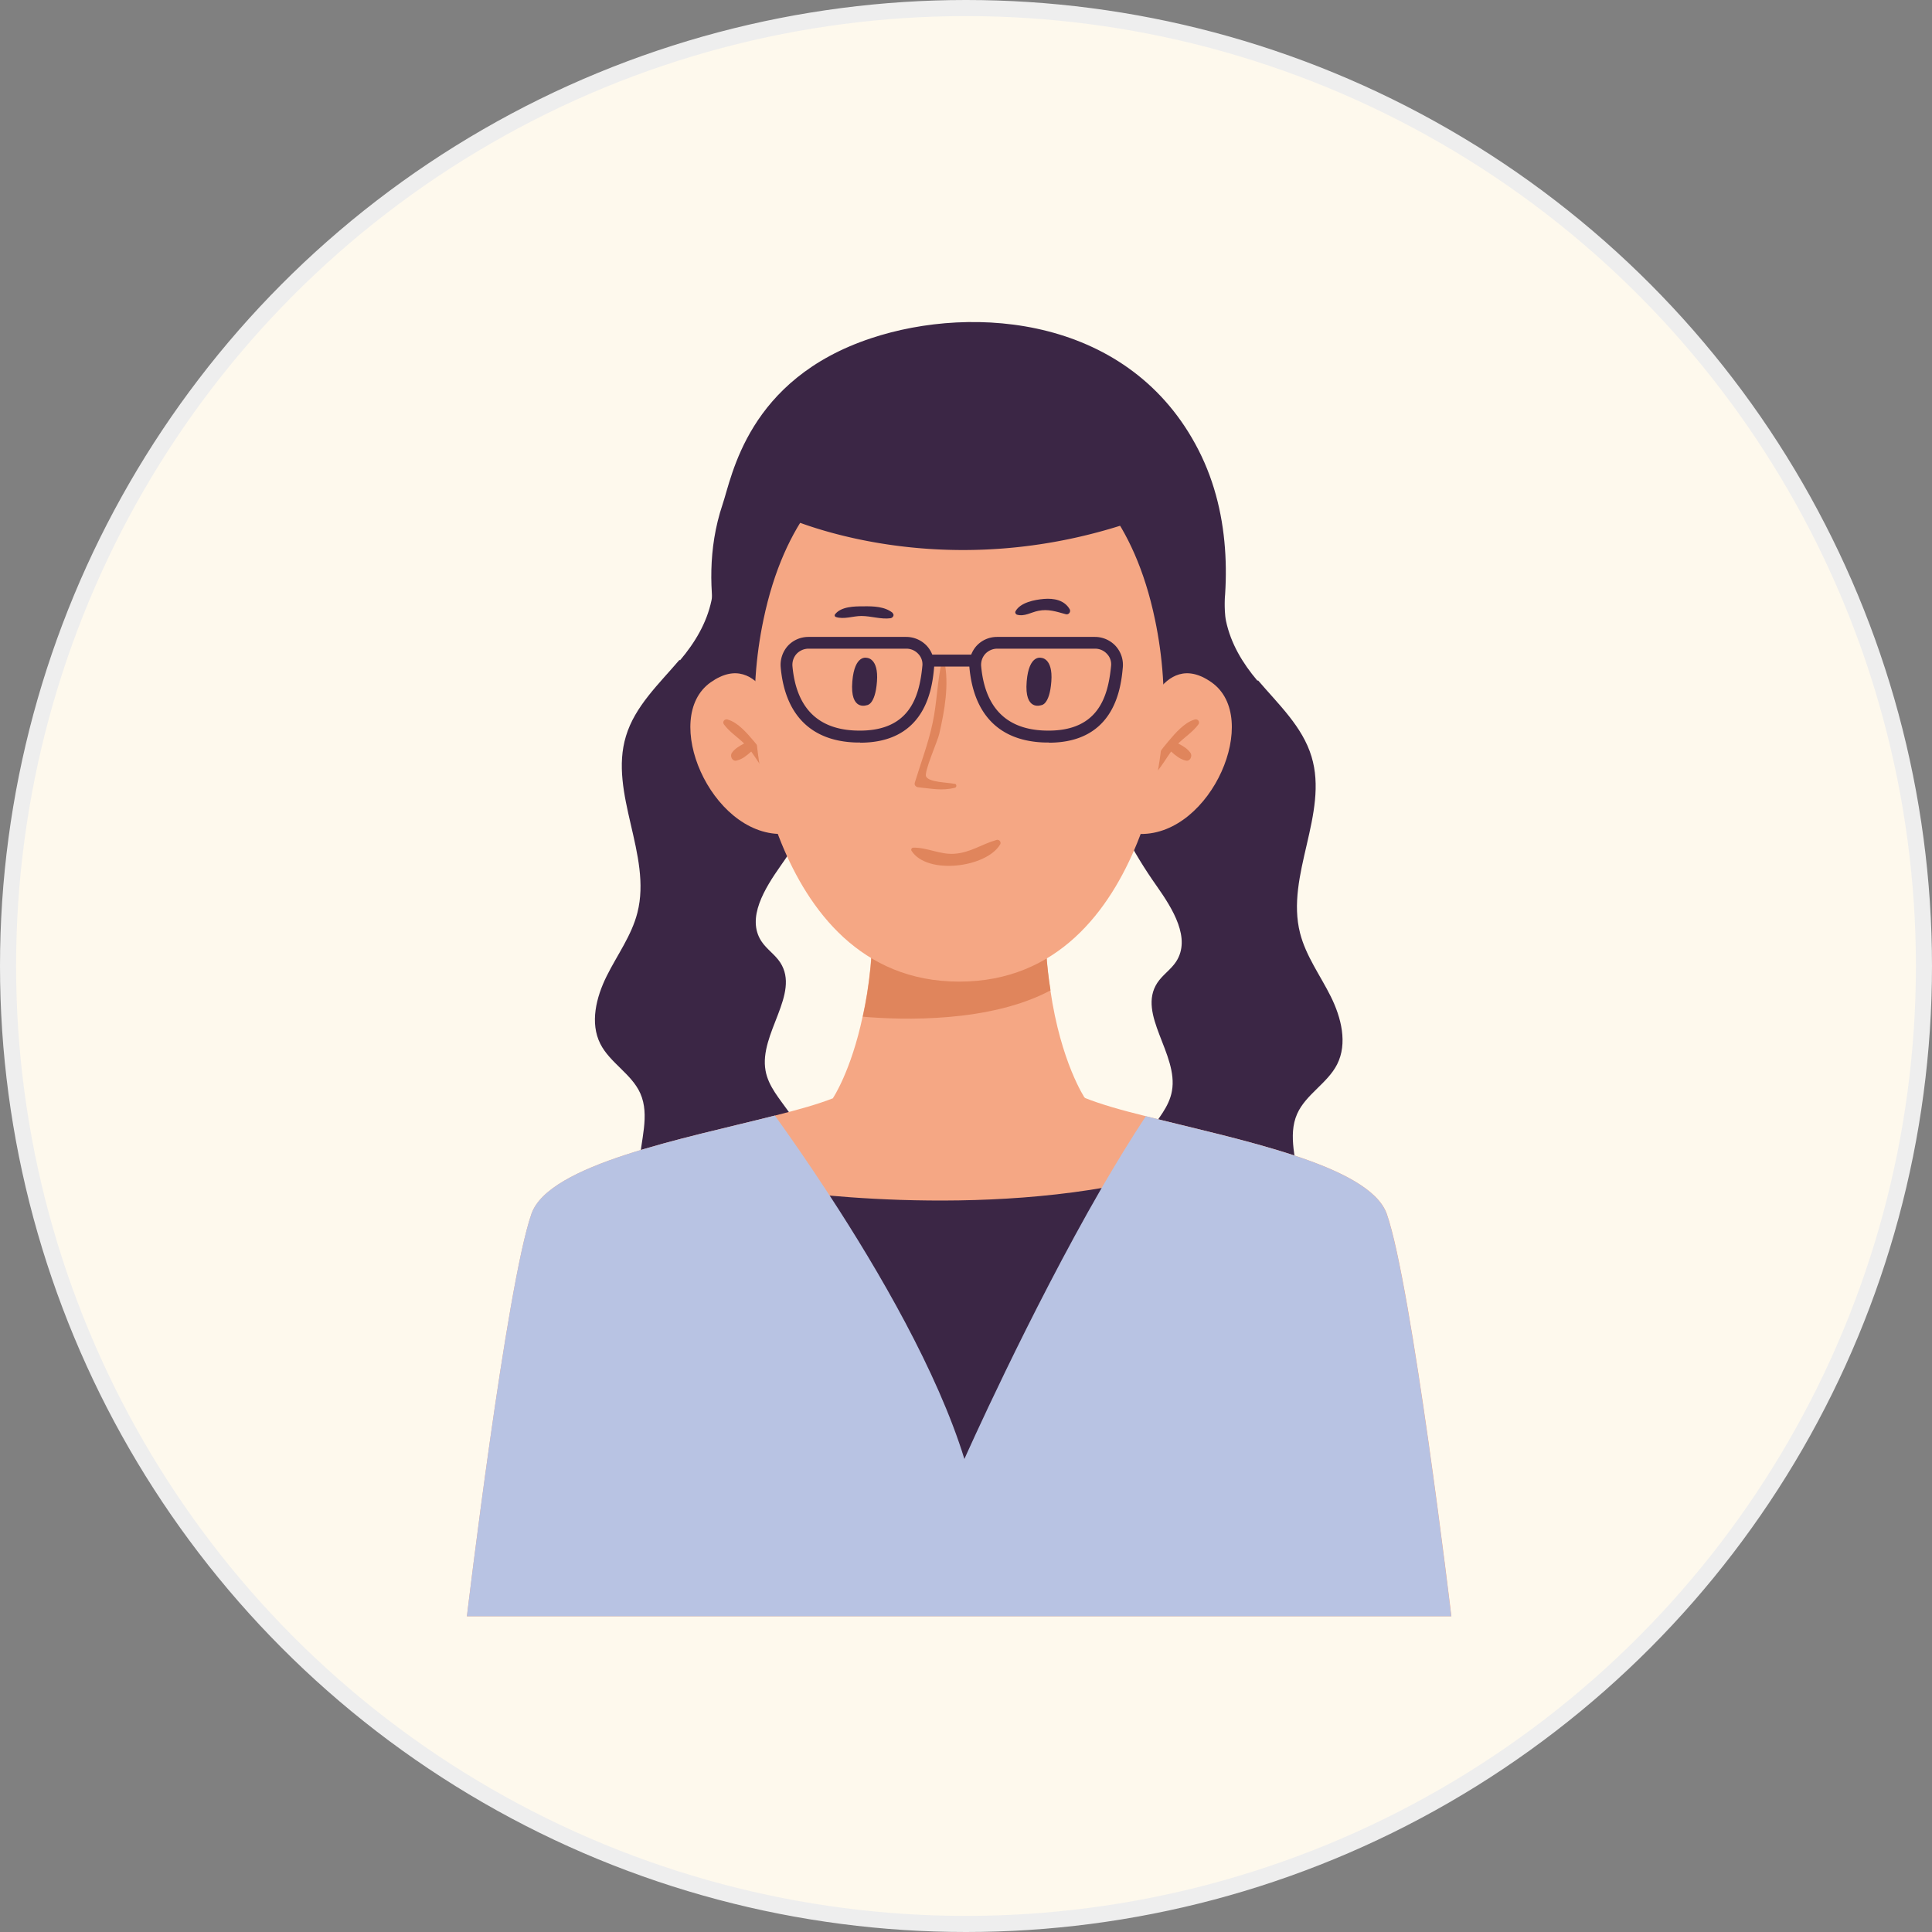 <svg width="120" height="120" fill="none" xmlns="http://www.w3.org/2000/svg"><rect width="100%" height="100%" fill="#808080" stroke="none"/><circle cx="60" cy="60" r="59.5" fill="#FEF9ED" stroke="#EEE"/><g clip-path="url(#clip0_11104_138106)"><path d="M42.2 40.99c-1.26 1.48-2.76 2.87-3.32 4.73-1.08 3.55 1.63 7.38.71 10.97-.36 1.42-1.26 2.63-1.91 3.94-.65 1.31-1.05 2.91-.39 4.21.6 1.18 1.94 1.86 2.48 3.07.61 1.37.01 2.94-.06 4.43-.13 2.68 1.64 5.34 4.17 6.24 1.32.47 2.84.47 4.09-.17 1.58-.82 2.53-2.59 2.63-4.36.09-1.77-.58-3.53-1.6-4.98-.57-.81-1.28-1.6-1.45-2.57-.42-2.3 2.18-4.77.91-6.72-.32-.49-.85-.83-1.17-1.32-.94-1.44.21-3.28 1.2-4.69 3.01-4.25 4.97-9.45 4.37-14.62-.25-2.18-1.09-4.48-2.94-5.66-1.7-1.08-4.64-.68-5.44 1.34-.3.74-.13 1.69-.29 2.47-.3 1.41-1.03 2.62-1.95 3.71l-.04-.02zm35.94 1.27c1.26 1.48 2.76 2.87 3.32 4.73 1.08 3.55-1.63 7.38-.71 10.97.36 1.42 1.26 2.63 1.91 3.94.65 1.31 1.05 2.91.39 4.21-.6 1.18-1.94 1.86-2.48 3.07-.61 1.37-.01 2.94.06 4.43.13 2.67-1.64 5.34-4.17 6.24-1.32.47-2.84.47-4.09-.17-1.58-.82-2.53-2.59-2.63-4.36-.09-1.77.58-3.53 1.6-4.98.57-.81 1.28-1.6 1.45-2.57.42-2.3-2.18-4.77-.91-6.72.32-.49.85-.83 1.17-1.32.94-1.44-.21-3.28-1.2-4.69-3.01-4.25-4.97-9.45-4.37-14.62.25-2.18 1.09-4.48 2.94-5.66 1.7-1.08 4.64-.68 5.44 1.34.3.74.13 1.69.29 2.47.3 1.41 1.03 2.62 1.95 3.71l.04-.02z" fill="#3B2645"/><path d="M45.48 42.38s-2.47-5.49-.6-11.05c.59-1.73 1.54-7.77 9.22-10.32 6.43-2.14 16.11-1.33 20.34 6.94 4.24 8.28-.6 19.11-2.17 20.74-1.57 1.63-23.63.64-26.8-6.32l.01.01z" fill="#3B2645"/><path d="M90.15 100.39H29s2.45-20.54 4.01-25c1.08-3.08 9.5-4.67 15.12-6.1 1.45-.36 2.71-.72 3.62-1.08.68-.28 1.15-.55 1.36-.85h12.94c.21.29.68.57 1.35.84.94.38 2.27.76 3.78 1.13 5.62 1.43 13.89 3.02 14.96 6.07 1.56 4.46 4.01 25 4.01 25v-.01z" fill="#F5A784"/><path d="M67.4 68.2l-7.83 3.9-7.83-3.9s1.12-1.67 1.84-5.06c.4-1.8.68-4.06.62-6.83h10.71c-.04 1.98.09 3.7.33 5.19.65 4.49 2.14 6.7 2.14 6.7h.02z" fill="#F5A784"/><path d="M65.26 61.51c-3.79 2.02-9.21 1.85-11.67 1.64.4-1.8.68-4.06.62-6.83h10.71c-.04 1.98.09 3.7.33 5.19h.01z" fill="#E0855C"/><path d="M48.521 45.15s-1.26-4.97-4.38-2.77c-3.12 2.2 0 9.46 4.4 9.42 0 0 1.17-4.87-.02-6.65z" fill="#F5A784"/><path d="M45.22 44.7c.62.18 1.19.85 1.59 1.32.42.5.92 1.11 1.08 1.75.05.2-.23.29-.35.15-.33-.38-.58-.83-.88-1.24-.27.24-.55.48-.91.56-.27.07-.43-.28-.29-.48.18-.26.47-.43.76-.58-.41-.4-.92-.73-1.25-1.18-.13-.17.04-.37.23-.31l.02.01z" fill="#E0855C"/><path d="M70.87 45.15s1.26-4.97 4.38-2.77c3.12 2.2 0 9.46-4.4 9.42 0 0-1.17-4.87.02-6.65z" fill="#F5A784"/><path d="M74.18 44.7c-.62.18-1.19.85-1.59 1.32-.42.5-.92 1.11-1.08 1.75-.05.2.23.29.35.15.33-.38.58-.83.88-1.24.27.24.55.48.91.56.27.07.43-.28.29-.48-.18-.26-.47-.43-.76-.58.41-.4.92-.73 1.25-1.18.13-.17-.04-.37-.23-.31l-.02.01z" fill="#E0855C"/><path d="M71.74 38.49C69.14 26.02 59.58 26.9 59.58 26.9s-9.56-.87-12.16 11.59c-.97 4.63-.67 9.49 1.11 13.87 1.69 4.14 4.92 8.61 11.05 8.61 6.13 0 9.36-4.46 11.05-8.61 1.78-4.38 2.08-9.24 1.11-13.87z" fill="#F5A784"/><path d="M53.84 43.8s-1.06.4-.9-1.48c.14-1.69.9-1.46.9-1.46s.74 0 .63 1.47c-.11 1.48-.63 1.47-.63 1.47zm10.83 0s-1.06.4-.9-1.48c.14-1.69.9-1.46.9-1.46s.74 0 .63 1.47c-.11 1.48-.63 1.47-.63 1.47z" fill="#3B2645"/><path d="M61.9 52.17c-.93.26-1.63.8-2.65.86-.89.05-1.68-.4-2.52-.38-.1 0-.17.11-.11.2.97 1.51 4.65 1.04 5.5-.4.09-.14-.06-.33-.22-.28z" fill="#E0855C"/><path d="M55.45 38.07c-.49-.4-1.2-.42-1.82-.41-.57 0-1.38.01-1.76.49-.05.06-.03.14.04.17.5.17 1.08-.06 1.59-.06.61 0 1.22.22 1.81.14.14-.02.27-.2.13-.32l.01-.01zm10.99-.23c-.33-.57-.98-.69-1.6-.64-.58.05-1.46.22-1.76.76-.05.08 0 .19.09.22.46.13.87-.15 1.32-.24.62-.13 1.12.05 1.71.21.18.05.33-.15.24-.31z" fill="#3B2645"/><path d="M59.31 48.69c-.47-.1-1.6-.09-1.79-.46-.14-.28.73-2.23.82-2.65.33-1.44.62-3.04.32-4.5-.02-.08-.15-.08-.16 0-.29 1.25-.3 2.55-.57 3.81-.27 1.28-.73 2.48-1.11 3.72-.05.16.08.28.22.29.82.08 1.47.23 2.27.03.12-.03.12-.22 0-.25v.01z" fill="#E0855C"/><path d="M48.21 73.88s12.72 2 23.67-.82l-13.6 23.78-10.07-22.96z" fill="#3B2645"/><path d="M90.15 100.39H29s2.45-20.54 4.01-25c1.08-3.08 9.5-4.67 15.12-6.1.85 1.18 2.06 2.91 3.41 4.98 3.02 4.62 6.69 10.92 8.36 16.35 0 0 3.99-8.98 8.51-16.81.91-1.56 1.84-3.09 2.76-4.48 5.62 1.43 13.89 3.02 14.96 6.07 1.56 4.46 4.01 25 4.01 25l.01-.01z" fill="#B8C3E3"/><path d="M48.5 31.99s10.14 4.89 22.99 0c0 0-5.68-9.16-12.12-7.98-6.44 1.18-11.46 7.14-11.46 7.14l.6.84h-.01zm4.93 14.13c-.14 0-.29 0-.45-.01-2.67-.15-4.23-1.77-4.49-4.67-.04-.48.12-.96.44-1.32.33-.36.8-.56 1.28-.56h6.08c.49 0 .96.21 1.29.57.32.36.48.83.44 1.31-.11 1.18-.44 4.69-4.6 4.69l.01-.01zm-3.21-5.83c-.28 0-.55.12-.74.32-.19.21-.28.48-.26.76.23 2.53 1.51 3.87 3.8 4 3.45.18 4.08-2.04 4.27-4.01a.924.924 0 00-.25-.74 1 1 0 00-.74-.33h-6.08zm14.931 5.83c-.14 0-.29 0-.45-.01-2.68-.15-4.23-1.77-4.49-4.67-.04-.48.12-.96.44-1.32.33-.36.79-.56 1.28-.56h6.08c.49 0 .96.21 1.29.57.32.36.48.83.44 1.31-.11 1.18-.44 4.69-4.6 4.69l.01-.01zm-3.21-5.83c-.28 0-.55.12-.74.32-.19.21-.28.48-.26.76.23 2.53 1.51 3.87 3.8 4 3.44.18 4.08-2.04 4.27-4.01a.924.924 0 00-.25-.74 1 1 0 00-.74-.33h-6.08z" fill="#3B2645"/><path d="M60.79 40.66h-3.11v.74h3.11v-.74z" fill="#3B2645"/></g><defs><clipPath id="clip0_11104_138106"><path fill="#fff" transform="translate(29 20)" d="M0 0h61.15v80.39H0z"/></clipPath></defs></svg>